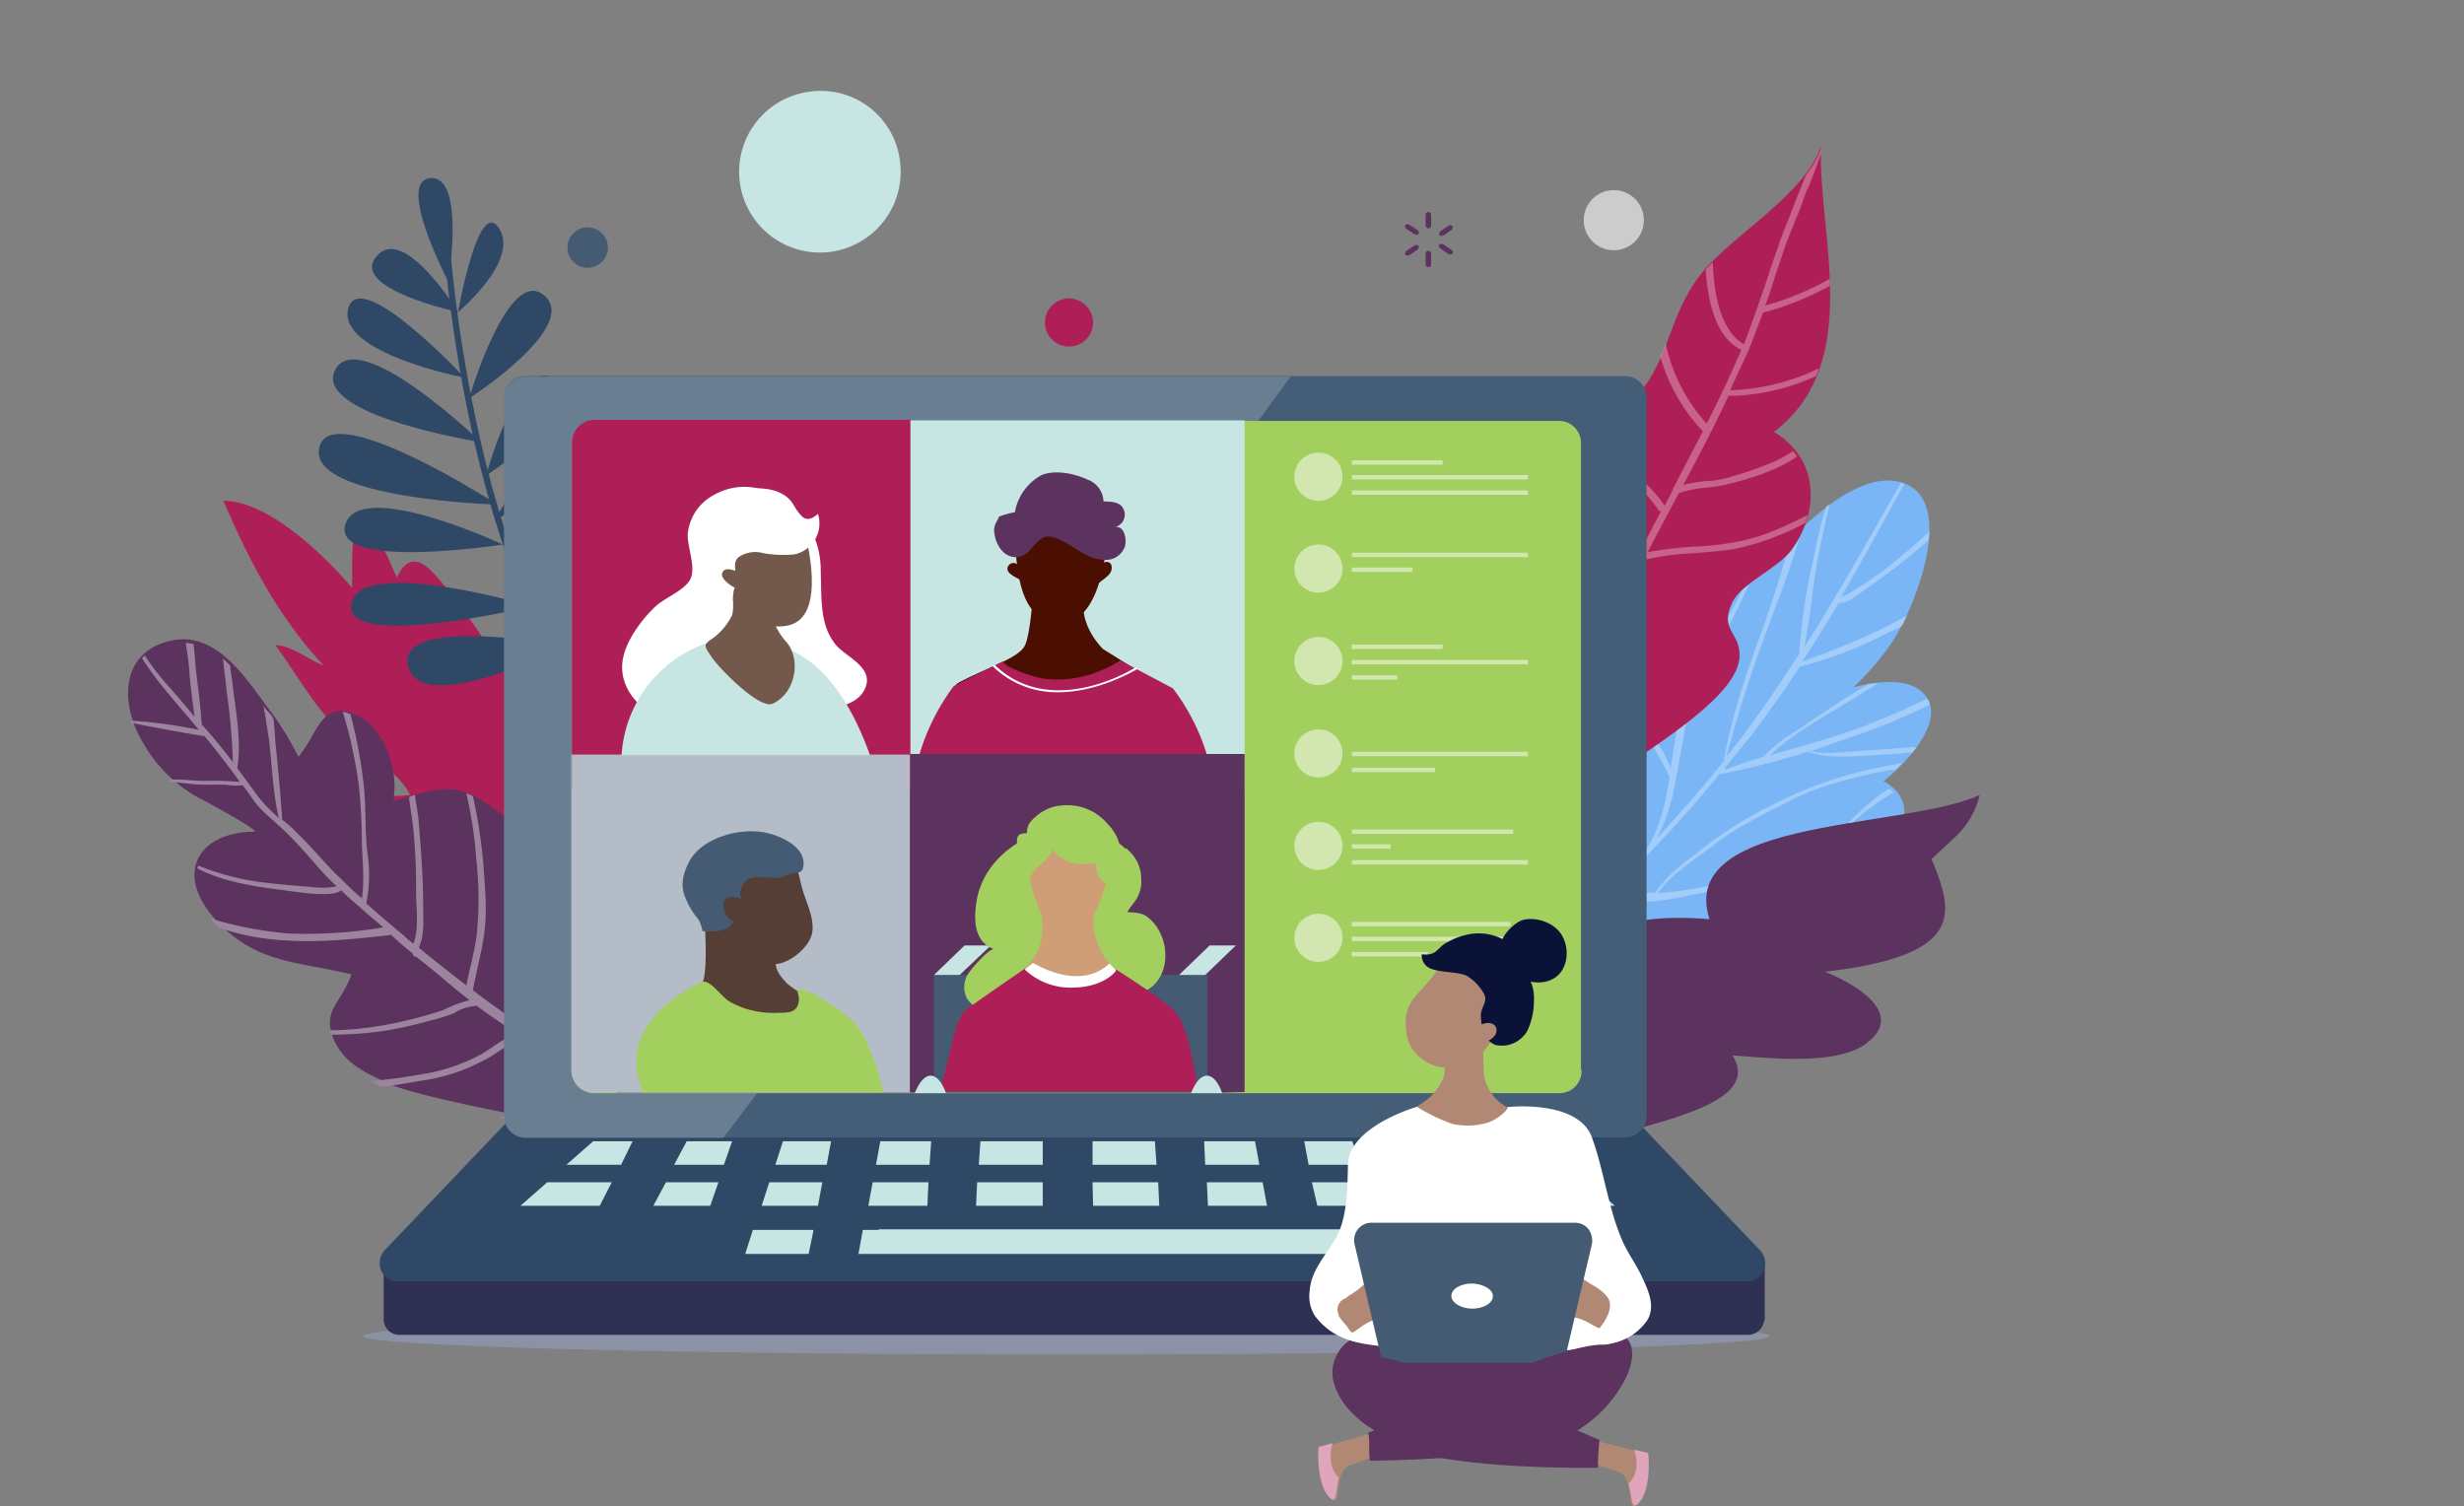 <svg xmlns="http://www.w3.org/2000/svg" width="404" height="247" viewBox="0 0 404 247">
  <rect x="0" y="0" width="404" height="247" fill="#808080" stroke="none"/>
  <path fill="none" d="M0 0h404v247H0z" data-name="Rectangle 188"/>
  <g data-name="A scalable network to meet the demands of today while helping payors prepare for tomorrow" transform="translate(15.034 -30.258)">
    <g fill="#5c325e" data-name="Group 122">
      <g data-name="Group 119">
        <path d="M219.615 73.534c0 .359-.179.538-.448.538a.5.5 0 0 1-.448-.538V71.92c0-.359.179-.538.448-.538a.5.5 0 0 1 .448.538Z" data-name="Path 395"/>
        <path d="M219.615 67.167c0 .359-.179.538-.448.538a.5.5 0 0 1-.448-.538v-1.614c0-.359.179-.538.448-.538a.5.5 0 0 1 .448.538Z" data-name="Path 396"/>
      </g>
      <g data-name="Group 120">
        <path d="M222.93 71.203c.179.09.359.448.179.628-.09.179-.448.179-.628.09l-1.345-.9c-.179-.09-.359-.448-.179-.628.09-.179.448-.179.628-.09Z" data-name="Path 397"/>
        <path d="M217.37 67.975c.179.09.359.448.179.628-.09.179-.448.179-.628.09l-1.345-.9c-.179-.09-.359-.448-.179-.628.09-.179.448-.179.628-.09Z" data-name="Path 398"/>
      </g>
      <g data-name="Group 121">
        <path d="M222.481 67.257c.179-.09.538-.09.628.09a.594.594 0 0 1-.179.628l-1.345.9c-.179.09-.538.09-.628-.09a.594.594 0 0 1 .179-.628Z" data-name="Path 399"/>
        <path d="M216.922 70.485c.179-.09.538-.09.628.09a.594.594 0 0 1-.179.628l-1.345.9c-.179.09-.538.09-.628-.09a.594.594 0 0 1 .179-.628Z" data-name="Path 400"/>
      </g>
    </g>
    <path fill="#a8bcff" d="M275.123 249.306c0 1.7-51.565 3.049-115.327 3.049s-115.327-1.345-115.327-3.049 51.655-3.049 115.327-3.049c63.762-.09 115.327 1.345 115.327 3.049Z" data-name="Path 401" opacity=".3"/>
    <path fill="#2e3054" d="M274.227 246.705a2.684 2.684 0 0 1-2.78 2.421H50.657a2.566 2.566 0 0 1-2.78-2.421v-9.506h226.44v9.506Z" data-name="Path 402"/>
    <g data-name="Group 123">
      <path fill="#7ab6f6" d="M295.57 159.627a5.924 5.924 0 0 0-1.794-1.256c4.753-3.856 10.672-10.851 6.278-14.707-2.421-2.152-6.905-1.794-11.21-.717a43.427 43.427 0 0 0 6.188-7.174c3.856-5.56 11.12-23.855 1.525-26.455-7.533-2.152-17.936 8.7-23.137 15.156-.717-5.47-2.78-10.313-7.443-9.775-7.712.717-13 15.873-14.618 21.882-2.063 6.995-3.767 13.99-5.291 21.075a126.144 126.144 0 0 1-4.932 15.963c-2.421 6.905-7.354 12.017-10.582 18.474 6.995 1.345 17.936-4.036 24.841-6.008 9.237-2.69 19.1-2.421 27.89-6.726 5.29-2.783 18.473-13.634 12.285-19.732Z" data-name="Path 403"/>
      <path fill="#fff" d="M266.873 157.207a126.447 126.447 0 0 0 14.707-3.767c0 .09 0 .179.09.179 3.767 1.166 8.071.538 11.927.359 1.7-.09 3.318-.179 5.022-.359a7.759 7.759 0 0 1 .628-.9c-.9.09-1.614.09-2.421.179-2.6.179-5.022.359-7.533.538-2.421.09-5.022.538-7.443 0 3.049-1.076 6.188-2.152 9.237-3.228 3.5-1.255 6.905-2.78 10.313-4.394a2.422 2.422 0 0 0-.448-.986c-3.318 1.614-6.816 3.049-10.313 4.484-5.112 1.883-10.313 3.318-15.425 4.753 3.946-3.767 9.147-6.457 13.631-9.237 1.345-.9 2.78-1.7 4.125-2.6-.538.09-1.166.09-1.7.179-1.525.986-3.049 1.883-4.574 2.87-2.6 1.614-5.022 3.408-7.533 5.022a21.6 21.6 0 0 0-5.022 4.036 76.546 76.546 0 0 0-6.367 2.152c0-.09.09-.359.09-.448 1.255-1.525 2.421-3.049 3.767-4.574 2.959-3.856 5.739-7.8 8.43-11.927h.082a63.114 63.114 0 0 0 13.186-4.931c1.166-.538 2.332-1.166 3.5-1.7.359-.538.538-1.166.9-1.794-1.614.9-3.228 1.794-4.932 2.6-4.036 1.883-8.071 3.5-12.376 5.022 2.063-3.049 4.036-6.278 6.009-9.6 1.614 0 2.87-1.166 4.125-2.063 2.69-1.794 5.2-3.767 7.712-5.739.986-.9 2.063-1.7 2.959-2.6 0-.448.09-.9.09-1.345-4.484 4.125-9.147 8.071-14.528 10.851 3.587-6.188 6.995-12.465 10.4-18.653-.179-.09-.448-.09-.538-.179-5.2 9.058-10.223 18.2-15.873 26.993.9-3.946 1.166-7.981 1.794-11.927s1.525-7.8 2.421-11.658a3.35 3.35 0 0 0-.628.538c-.9 2.87-1.525 5.829-2.152 8.878a97.684 97.684 0 0 0-2.242 15.245c-2.78 4.3-5.65 8.52-8.609 12.555-1.076 1.525-2.242 2.87-3.318 4.3a205.465 205.465 0 0 1 6.9-21.424c1.883-5.112 4.036-10.582 5.47-16.053-.628.628-1.255 1.166-1.794 1.794-1.345 4.663-2.78 9.416-4.394 13.99-2.69 7.354-5.291 14.707-6.636 22.42-3.5 4.394-7.174 8.52-10.941 12.645a29.614 29.614 0 0 0 2.78-8.071c.9-4.394 1.614-8.878 2.421-13.183.448-2.242.717-4.394 1.166-6.457 3.5-3.049 5.739-7.533 7.712-11.748a51.657 51.657 0 0 0 2.332-5.56c-.09-.359-.09-.717-.179-1.076-.628 1.525-1.166 2.959-1.794 4.484a76.12 76.12 0 0 1-7.892 13c.628-2.959 1.256-6.008 2.152-8.968 1.345-4.663 3.049-9.416 4.574-13.99a.466.466 0 0 0-.359-.179c-1.883 4.753-3.587 9.685-5.112 14.618a142.588 142.588 0 0 0-.448-15.156c-.179.09-.359.09-.538.179a87.438 87.438 0 0 0 .628 15.335.088.088 0 0 0 .09.09c-1.076 3.587-1.883 7.354-2.69 11.12a12.7 12.7 0 0 1-.359 1.794c-.986-3.049-1.166-6.278-1.794-9.506-.717-3.408-1.345-6.816-1.794-10.223-.09-.717-.179-1.525-.359-2.332-.179.448-.538.9-.717 1.255v.179a118.701 118.701 0 0 0 1.883 11.3c.717 3.408.9 7.174 2.421 10.313-.628 3.767-1.345 7.443-1.883 11.21v.179c-.628-2.063-2.063-3.946-2.959-5.829-1.525-3.049-2.78-6.278-4.036-9.506a25.509 25.509 0 0 1-1.166-3.408c-.09.538-.359 1.076-.448 1.614 0 .09.09.179.09.359a97.4 97.4 0 0 0 3.856 9.6c1.255 2.959 3.228 5.65 4.484 8.52-.628 4.036-1.525 8.34-3.767 11.838a324.467 324.467 0 0 1-24.3 22.868c.179 0 .448.09.628.09 6.008-4.753 11.748-9.954 17.308-15.335a.088.088 0 0 0 .09.09c4.663 1.883 10.582.448 15.245-.538 4.3-.9 8.52-1.883 12.645-3.049 1.166 2.69 3.946 4.484 6.816 5.65a11.432 11.432 0 0 1 1.076-.628 22.022 22.022 0 0 1-7.354-5.2c.986-.359 1.883-.538 2.87-.9a87.858 87.858 0 0 0 16.591-7.264 7.958 7.958 0 0 0 .179-1.345 96.651 96.651 0 0 1-11.927 5.65c2.78-4.036 6.457-6.816 10.582-9.416l-.179-.179c-.179-.179-.448-.359-.538-.448a36.977 36.977 0 0 0-10.223 10.223 32.854 32.854 0 0 1-3.856 1.345c-7.443 2.6-15.694 5.022-23.765 5.56 2.332-3.318 6.1-5.47 9.147-7.892 3.767-2.959 8.071-4.932 12.376-7.174 3.946-2.152 9.058-3.5 13.452-4.484a34.822 34.822 0 0 1 4.036-.717 11.719 11.719 0 0 0 .986-1.076c-2.6.628-5.2.986-7.8 1.7a66.138 66.138 0 0 0-12.914 4.932 64.443 64.443 0 0 0-11.21 6.816c-2.959 2.421-6.278 4.394-8.43 7.712v.09a55.341 55.341 0 0 1-7.712 0 191.86 191.86 0 0 0 18.111-19.372Z" data-name="Path 404" opacity=".3"/>
    </g>
    <path fill="#5c325e" d="M309.56 160.613c-12.824 5.739-49.682 3.587-44.3 20.357-17.039-1.345-22.151 3.587-20.806 15.335-.09-1.256-6.278-.359-7.174.09-1.525.628-3.228 2.78-3.946 3.856-2.6 3.5-2.87 7.443-3.408 11.389a67 67 0 0 1-3.5 13.721c10.672-9.775 49.862-10.4 42.6-22.061 6.1.448 17.4 1.7 22.061-2.063 6.1-4.663-1.345-9.416-6.905-11.658 23.586-2.69 20.9-10.044 17.487-18.474l4.036-3.767a13.821 13.821 0 0 0 3.855-6.725Z" data-name="Path 405"/>
    <path fill="#af1f57" d="M235.486 163.844c-4.394-8.968-12.645-13.542-7.443-24.931 2.152-4.574 6.816-7.354 9.416-11.3 3.228-5.022 1.255-6.1 1.255-11.389-.09-11.479 9.237-13.721 15.784-22.42 4.484-6.1 4.484-13.183 10.223-19.64 5.829-6.368 15.873-12.02 18.833-19.82-.628 13.811 7.174 35.423-7.712 46.723 7.354 4.484 7.533 12.914 2.87 19.371-2.242 3.049-8.34 5.47-9.775 8.7-2.063 4.484 1.345 4.753 1.255 8.7-.448 12.645-48.606 29.5-38.383 42.418Z" data-name="Path 406"/>
    <g fill="#fff" data-name="Group 124" opacity=".3">
      <path d="M274.047 81.516a47.909 47.909 0 0 0 10.941-4.393v-1.167a46.154 46.154 0 0 1-10.582 4.394c.628-1.7 1.166-3.408 1.7-5.112.538-1.525.986-2.959 1.525-4.484.448-1.345 1.076-2.78 1.614-4.125.448-1.166.986-2.332 1.345-3.5a17.225 17.225 0 0 1 .986-2.421c.717-1.794 1.525-3.856 2.063-5.56v-.625a18.83 18.83 0 0 1-2.6 4.484c-.179.538-.448 1.076-.628 1.614-.359.9-.717 1.7-.986 2.421l-1.345 3.5c-.538 1.345-1.166 2.78-1.614 4.3-.538 1.525-1.076 2.959-1.525 4.484a347.78 347.78 0 0 1-4.036 11.389c-3.856-2.242-4.932-8.25-5.112-13.452l-1.166 1.166c.359 5.291 1.614 11.12 5.829 13.183-.179.448-.359.9-.538 1.256-1.525 3.587-3.318 7.264-5.112 10.851a28.236 28.236 0 0 1-6.718-13.091 13.093 13.093 0 0 1-.9 2.063 29.339 29.339 0 0 0 6.995 12.286c-1.614 3.049-3.228 6.188-4.753 9.147h-.09v.09c-.09.09-.09.179-.09.359-.448.9-.9 1.7-1.345 2.6a23.715 23.715 0 0 0-2.78-3.318q-1.48-1.614-2.69-3.228a20.424 20.424 0 0 1-2.78-7.443c-.359.359-.717.628-1.076.986a20.483 20.483 0 0 0 2.69 6.995 23.718 23.718 0 0 0 2.78 3.318 21.643 21.643 0 0 1 2.959 3.587l.359-.09c-2.063 3.856-4.036 7.8-6.009 11.748a2.248 2.248 0 0 1-.359.628c-.717-1.525-2.332-2.959-3.767-4.394a13.181 13.181 0 0 1-2.242-2.421c-2.152-2.959-4.3-6.367-5.2-9.685a11.6 11.6 0 0 0-.628 1.883 38.344 38.344 0 0 0 4.932 8.43 26.088 26.088 0 0 0 2.332 2.6c1.7 1.7 3.856 3.767 3.946 5.47-2.959 6.278-6.188 12.914-9.506 19.281a98.374 98.374 0 0 0-5.56 14.707 5.8 5.8 0 0 1-.359 1.166c.179.359.359.628.538.986l-.9 3.856c.628-1.883 1.256-3.946 1.883-5.829a91.72 91.72 0 0 1 5.56-14.618c3.318-6.457 6.457-13.093 9.506-19.371v-.09c.359-.717.628-1.345.986-2.152a88.098 88.098 0 0 1 2.063-4.125 42.913 42.913 0 0 1 7.981-1.076c2.152-.179 4.394-.359 6.367-.628a42.584 42.584 0 0 0 12.107-4.394 5.142 5.142 0 0 1 .359-1.256c-3.856 1.883-7.533 3.767-12.645 4.574a45.163 45.163 0 0 1-6.188.628 62.622 62.622 0 0 0-7.443.9c1.7-3.318 3.408-6.457 5.112-9.685a19.8 19.8 0 0 1 4.484-.9 25.392 25.392 0 0 0 3.767-.628c2.87-.717 7.712-2.063 11.12-4.484-.179-.359-.448-.538-.628-.9-2.69 1.883-6.726 3.228-10.761 4.394a14.28 14.28 0 0 1-3.5.538 25.391 25.391 0 0 0-3.767.628c2.6-4.753 5.112-9.685 7.443-14.618h1.345a35.966 35.966 0 0 0 13-3.228 10.881 10.881 0 0 0 .448-1.256 36.027 36.027 0 0 1-14.528 3.587c.717-1.614 1.345-3.049 2.152-4.663 1.445-3.045 2.252-5.645 3.239-8.067Z" data-name="Path 407"/>
      <path d="M233.153 171.643c.359-.717.538-1.345.9-2.152a9.128 9.128 0 0 0-1.614 2.063Z" data-name="Path 408"/>
    </g>
    <path fill="#af1f57" d="M92.358 180.074c-1.883-3.049-9.058-1.345-12.107-2.332-4.932-1.525-9.416-4.125-14.259-5.65-4.484-1.345-7.892-1.525-12.286-3.856-2.69-1.345-7.443-3.767-8.43-6.636 2.242-.986 4.574-.717 6.905-.986-1.7-3.856-7.712-6.995-10.761-9.775-4.753-4.3-7.533-9.685-11.3-14.8 2.78.09 5.291 2.332 7.892 3.318-7.353-7.891-12.111-16.947-16.411-26.991 7.354 0 16.591 8.968 21.075 14.259.09-3.5-.179-6.995.628-10.582 3.408 0 5.47 6.278 6.726 8.878 2.332-4.753 4.932-2.242 7.981 1.614A104.278 104.278 0 0 1 72.539 150.3c.09-.986-1.076-4.394.628-4.574s6.188 7.354 6.995 8.878c2.78 4.574 3.767 9.506 5.47 14.528 1.794 5.112 4.663 10.134 6.188 15.245a2.516 2.516 0 0 1-1.256-.9L67.427 172.72a19.3 19.3 0 0 1-6.1-.9Z" data-name="Path 409"/>
    <g data-name="Group 125">
      <path fill="#5c325e" d="M48.774 207.964c-3.408-1.614-6.995-3.049-8.878-6.816-2.421-5.2.986-6.188 2.69-11.12-8.52-2.152-15.694-1.614-22.42-9.147-6.636-7.443-2.69-14.169 6.457-14.259 1.256 0-7.981-5.022-9.6-5.829a23.764 23.764 0 0 1-8.52-8.609c-3.767-6.1-4.125-14.887 4.394-16.86 7.354-1.7 12.107 5.739 15.963 10.941a48.882 48.882 0 0 1 5.022 8.071c3.318-3.856 3.767-9.775 9.954-6.636 4.3 2.242 6.636 9.416 5.56 13.9 5.739-1.345 8.609-3.408 14.08-.448a36.381 36.381 0 0 1 10.044 8.968c6.188 7.712 19.371 37.845 22.509 47.889-.174-.27-40.171-6.816-47.255-10.045Z" data-name="Path 410"/>
      <path fill="#9d849e" d="M93.792 211.82a74.628 74.628 0 0 1-8.34-4.484 5.81 5.81 0 0 0 .179-1.794 57.084 57.084 0 0 1 .9-5.65c.179-1.345.359-2.87.448-4.3-.359-.717-.717-1.614-1.076-2.332 0 1.256-.09 2.6-.179 3.856-.179 1.883-.538 3.946-.717 5.829a20.391 20.391 0 0 1-.448 3.856c-2.242-1.345-4.484-2.78-6.726-4.036-2.242-1.345-4.484-2.78-6.636-4.125a20.407 20.407 0 0 0 .986-4.036 25.537 25.537 0 0 0 .628-4.574c-.179-2.332.359-4.753.359-6.995a41.1 41.1 0 0 0-.359-5.739c-.448-3.228-.9-6.367-1.345-9.6a7.145 7.145 0 0 0-1.166-1.166c.538 2.959.986 6.1 1.345 9.058a62.173 62.173 0 0 1 .179 12.914c-.359 3.049-.179 6.726-1.525 9.685-2.69-1.794-5.2-3.587-7.8-5.56.538-2.959 1.345-5.829 1.794-8.878.628-3.856.179-8.071-.09-12.017a86.916 86.916 0 0 0-1.7-10.941 5.485 5.485 0 0 0-1.076-.448 68.434 68.434 0 0 1 1.614 10.582 59.6 59.6 0 0 1 .09 12.645c-.359 2.78-1.166 5.47-1.7 8.25-2.69-2.063-5.2-4.036-7.8-6.188.986-2.063.717-4.753.717-6.995 0-4.484-.359-9.058-.717-13.452-.09-1.525-.448-3.049-.628-4.574a4.372 4.372 0 0 0-.986.359c.179 1.525.448 2.959.628 4.394a92.334 92.334 0 0 1 .538 11.12c0 2.6.538 6.008-.448 8.52-.448-.448-.986-.717-1.345-1.166-2.152-1.794-4.3-3.587-6.367-5.47a23.2 23.2 0 0 0 .179-8.25c-.448-3.856-.179-7.712-.628-11.389a79.057 79.057 0 0 0-2.152-11.389 4.563 4.563 0 0 0-1.256-.359 73.109 73.109 0 0 1 2.6 11.838 87.639 87.639 0 0 1 .538 9.685c.09 3.049.448 6.008 0 9.058-1.525-1.256-2.87-2.69-4.3-4.036-2.152-2.152-3.946-4.394-6.1-6.457a22.624 22.624 0 0 0-2.69-2.421c.09 0-.628-8.43-1.076-12.465-.09-1.256-.179-2.78-.359-4.125a5.46 5.46 0 0 0-1.076-1.345 4.974 4.974 0 0 1-.538-.717c.359 1.883.628 3.767.9 5.56.538 4.3.628 8.609 1.614 12.824a29.779 29.779 0 0 1-3.318-3.408c-1.166-1.614-2.332-3.228-3.5-4.753.717-4.3-.179-9.058-.717-13.362-.09-1.166-.359-2.332-.448-3.5a13.8 13.8 0 0 0-1.166-1.076c.179 1.794.448 3.587.628 5.56a99.31 99.31 0 0 1 .986 11.389 82.803 82.803 0 0 0-5.022-6.1l-.09-.179c-.179-3.049-.628-6.188-.986-9.237-.09-1.256-.179-2.6-.359-3.856a7.034 7.034 0 0 0-1.256-.179c.179 1.345.448 2.87.538 4.125.179 2.69.538 5.291.9 7.981-1.345-1.614-2.69-3.228-4.036-4.753a41.5 41.5 0 0 1-4.125-5.291c-.179.09-.359.359-.448.448.717 1.166 1.525 2.242 2.242 3.228 1.794 2.332 3.856 4.663 5.739 6.905l1.345 1.614a79.3 79.3 0 0 0-11.141-1.519.678.678 0 0 0 .09.359c2.421.538 11.838 2.242 11.927 2.152 2.063 2.421 3.946 4.932 5.829 7.533a48.686 48.686 0 0 0-5.112-.179c-2.242.09-4.484-.359-6.636-.179l.359.359c1.794.09 3.587.448 5.47.448h3.587a9.641 9.641 0 0 0 2.78.09c.538.628.986 1.345 1.525 2.063 1.345 2.063 3.228 3.408 5.022 5.112 2.421 2.242 4.484 4.753 6.726 7.264.628.717 1.345 1.345 2.152 2.152a12.687 12.687 0 0 1-4.125.09c-2.332-.179-4.663-.359-6.905-.628a41.867 41.867 0 0 1-11.658-2.87c-.09.09-.09.359-.179.448 4.125 2.152 9.237 2.959 13.542 3.5 1.076.09 8.7 1.525 10.044.09 1.076 1.076 2.242 2.063 3.408 3.049a.193.193 0 0 0 .179.179c1.076.986 2.242 1.883 3.318 2.87a76.545 76.545 0 0 1-15.694.986 63.488 63.488 0 0 1-12.556-2.422 4.469 4.469 0 0 0 .9.986 2.454 2.454 0 0 1 .359.448c8.878 3.228 18.833 2.332 28.07 1.256.09 0 .09 0 .179-.09.448.448.986.9 1.345 1.256.717.628 1.525 1.255 2.242 1.883a.593.593 0 0 0 .628.538c1.076.9 2.152 1.7 3.228 2.6 1.794 1.525 3.587 3.049 5.47 4.484a22.429 22.429 0 0 0-4.3 1.614 71.626 71.626 0 0 1-8.878 2.332 57.424 57.424 0 0 1-8.7.986h-.986a1.975 1.975 0 0 0 .09.717h.9a59.812 59.812 0 0 0 7.981-.628 70.511 70.511 0 0 0 7.533-1.7 26.225 26.225 0 0 0 3.767-1.166 7.377 7.377 0 0 1 3.318-1.166c.09 0 .179-.09.359-.09.09 0 .09.09.179.09 2.152 1.614 4.394 3.049 6.457 4.574-2.152.628-3.946 2.242-5.829 3.318a29.83 29.83 0 0 1-9.506 3.228c-2.87.538-5.739.9-8.609 1.166a16.725 16.725 0 0 0 1.794.9c2.063-.179 4.036-.538 6.1-.9a32.081 32.081 0 0 0 8.25-2.242c1.166-.538 2.332-1.076 3.408-1.7 1.525-.9 3.228-2.332 4.932-2.78a.8.8 0 0 0 .538-.538c2.332 1.614 4.753 3.049 7.264 4.574-.9.9-1.614 1.794-2.421 2.6a32.47 32.47 0 0 1-5.291 3.946c-.986.628-2.152 1.345-3.408 2.152a12.232 12.232 0 0 1 1.525.359c.359-.09.538-.359.9-.448a29.433 29.433 0 0 0 6.995-5.022 9.447 9.447 0 0 0 2.78-2.87c1.794 1.076 3.587 2.242 5.47 3.318a.585.585 0 0 0 .986.538c2.421 1.525 4.932 2.87 7.443 4.125a17.921 17.921 0 0 0 1.883.9c-.732-1.624-.911-2.162-1.091-2.611Z" data-name="Path 411"/>
    </g>
    <path fill="#2f4866" d="m253.332 214.062 20.178 21.164a3.028 3.028 0 0 1 .628 3.318 2.8 2.8 0 0 1-2.69 1.794H50.12a2.937 2.937 0 0 1-2.69-1.794 3.2 3.2 0 0 1 .628-3.318l20.177-21.164Z" data-name="Path 412"/>
    <g data-name="Group 142">
      <g data-name="Group 126">
        <path fill="#2f4866" d="M91.91 155.232c-29.236-15.066-34.168-84.209-34.168-84.836l.986-.09c0 .628 5.022 69.232 33.809 84.119Z" data-name="Path 413"/>
      </g>
      <g data-name="Group 127">
        <path fill="#2f4866" d="M81.596 145.458c0 .359 2.332-16.411 9.954-15.784 7.533.628-9.954 16.053-9.954 16.053Z" data-name="Path 414"/>
      </g>
      <g data-name="Group 128">
        <path fill="#2f4866" d="M75.139 137.117s5.739-19.281 11.748-15.963c6.008 3.408-11.748 15.963-11.748 15.963Z" data-name="Path 415"/>
      </g>
      <g data-name="Group 129">
        <path fill="#2f4866" d="M70.476 126.804s7.712-20.9 15.066-16.232c5.65 3.587-15.066 16.232-15.066 16.232Z" data-name="Path 416"/>
      </g>
      <g data-name="Group 130">
        <path fill="#2f4866" d="M64.647 108.24s5.56-20.267 11.389-15.694-11.389 15.694-11.389 15.694Z" data-name="Path 417"/>
      </g>
      <g data-name="Group 131">
        <path fill="#2f4866" d="M66.082 115.504s10.313-18.564 14.8-12.555c3.046 4.038-14.8 12.555-14.8 12.555Z" data-name="Path 418"/>
      </g>
      <g data-name="Group 132">
        <path fill="#2f4866" d="M61.867 95.595s6.457-22.061 12.376-16.86c5.824 5.112-12.376 16.86-12.376 16.86Z" data-name="Path 419"/>
      </g>
      <g data-name="Group 133">
        <path fill="#2f4866" d="M60.073 81.426s3.318-19.1 6.726-13.721c3.408 5.291-6.726 13.721-6.726 13.721Z" data-name="Path 420"/>
      </g>
      <g data-name="Group 134">
        <path fill="#2f4866" d="M58.459 76.404s-8.7-16.591-2.87-16.949c5.74-.269 2.87 16.949 2.87 16.949Z" data-name="Path 421"/>
      </g>
      <g data-name="Group 135">
        <path fill="#2f4866" d="M60.073 81.427s-17.936-3.857-13.362-9.148c4.486-5.38 13.362 9.148 13.362 9.148Z" data-name="Path 422"/>
      </g>
      <g data-name="Group 136">
        <path fill="#2f4866" d="M61.15 92.189s-20.9-4.036-19.1-11.3 19.1 11.3 19.1 11.3Z" data-name="Path 423"/>
      </g>
      <g data-name="Group 137">
        <path fill="#2f4866" d="M63.841 102.77s-27.622-4.394-23.945-11.837c3.856-7.533 23.945 11.837 23.945 11.837Z" data-name="Path 424"/>
      </g>
      <g data-name="Group 138">
        <path fill="#2f4866" d="M66.531 112.994s-30.939-.9-29.235-9.237c1.613-8.609 29.235 9.237 29.235 9.237Z" data-name="Path 425"/>
      </g>
      <g data-name="Group 139">
        <path fill="#2f4866" d="M72.18 129.675s-28.07-8.34-29.594-.448 29.594.448 29.594.448Z" data-name="Path 426"/>
      </g>
      <g data-name="Group 140">
        <path fill="#2f4866" d="M67.427 119.539s-23.406-10.941-25.828-3.318c-2.331 7.711 25.828 3.318 25.828 3.318Z" data-name="Path 427"/>
      </g>
      <g data-name="Group 141">
        <path fill="#2f4866" d="M74.691 135.682s-24.931-4.3-22.778 3.856c2.063 8.071 23.317-2.242 23.317-2.242Z" data-name="Path 428"/>
      </g>
    </g>
    <path fill="#455e77" d="M254.945 213.255a3.561 3.561 0 0 1-3.5 3.5H71.106a3.561 3.561 0 0 1-3.5-3.5V95.419a3.561 3.561 0 0 1 3.5-3.5h180.342a3.561 3.561 0 0 1 3.5 3.5Z" data-name="Path 429"/>
    <path fill="#fff" d="M71.106 92.009a3.561 3.561 0 0 0-3.5 3.5v117.836a3.561 3.561 0 0 0 3.5 3.5h32.464c31.119-41.342 70.846-94.432 93-124.833H71.014Z" data-name="Path 430" opacity=".2"/>
    <path fill="#d6f0fe" d="M243.378 205.991a3.024 3.024 0 0 1-3.049 3.049H82.314a3.024 3.024 0 0 1-3.049-3.049v-103.4a3.024 3.024 0 0 1 3.049-3.049h158.014a3.024 3.024 0 0 1 3.049 3.049v103.4Z" data-name="Path 431"/>
    <g fill="#c6e5e3" data-name="Group 143">
      <path d="M112.087 221.236h8.43l.717-3.856h-7.892Z" data-name="Path 432"/>
      <path d="M237.818 217.38h-6.547l1.973 3.856h8.968Z" data-name="Path 433"/>
      <path d="m191.454 221.236-.717-3.856h-8.341l.179 3.856Z" data-name="Path 434"/>
      <path d="m207.954 221.236-1.255-3.856h-7.892l.717 3.856Z" data-name="Path 435"/>
      <path d="M137.646 217.38h-8.34l-.717 3.856h8.789Z" data-name="Path 436"/>
      <path d="m174.593 221.236-.269-3.856h-10.223v3.856Z" data-name="Path 437"/>
      <path d="M155.94 217.38h-10.223l-.269 3.856h10.492Z" data-name="Path 438"/>
      <path d="M222.482 217.38h-7.443l1.255 3.856h8.161Z" data-name="Path 439"/>
      <path d="M137.198 224.106h-9.147l-.717 3.856h9.685Z" data-name="Path 440"/>
      <path d="M92.089 227.962h9.327l1.345-3.856h-8.609Z" data-name="Path 441"/>
      <path d="M155.941 224.106h-10.762l-.179 3.856h10.941Z" data-name="Path 442"/>
      <path d="M109.845 227.962h9.237l.717-3.856h-8.7Z" data-name="Path 443"/>
      <path d="M183.023 227.962h9.685l-.717-3.856h-9.147Z" data-name="Path 444"/>
      <path d="M200.963 227.962h9.237l-1.255-3.856h-8.882Z" data-name="Path 445"/>
      <path d="M164.191 227.962h10.851l-.179-3.856h-10.762Z" data-name="Path 446"/>
      <path d="M225.89 224.106h-8.609l1.345 3.856h9.237Z" data-name="Path 447"/>
      <path d="m234.679 224.106 1.973 3.856h13.093l-4.394-3.856Z" data-name="Path 448"/>
      <path d="m219.882 231.908 1.435 3.946h10.492l-1.883-3.946Z" data-name="Path 449"/>
      <path d="M211.631 231.908h-3.767v-.09h-78.827v.09h-2.6l-.717 3.946h87.168Z" data-name="Path 450"/>
      <path d="M77.83 221.236h8.968l1.883-3.856h-6.457Z" data-name="Path 451"/>
      <path d="M70.297 227.962h13l1.973-3.856H74.691Z" data-name="Path 452"/>
      <path d="M95.497 221.236h8.161l1.345-3.856H97.56Z" data-name="Path 453"/>
      <path d="M107.155 235.854h10.4l.807-3.946h-9.954Z" data-name="Path 454"/>
    </g>
    <path fill="#c6e5e3" d="M132.534 56.765a13.242 13.242 0 1 1-14.8-11.479 13.061 13.061 0 0 1 14.8 11.479Z" data-name="Path 455"/>
    <path fill="#445b73" d="M84.645 70.844a3.318 3.318 0 1 1-3.318-3.318 3.369 3.369 0 0 1 3.318 3.318Z" data-name="Path 456"/>
    <path fill="#af1f57" d="M164.191 83.131a3.946 3.946 0 1 1-3.946-3.946 3.981 3.981 0 0 1 3.946 3.946Z" data-name="Path 457"/>
    <circle cx="4.932" cy="4.932" r="4.932" fill="#fff" data-name="Ellipse 5" opacity=".6" transform="translate(244.633 61.428)"/>
    <path fill="#a3cf5f" d="M244.274 205.722a3.611 3.611 0 0 1-3.408 3.767H82.135a3.611 3.611 0 0 1-3.408-3.767V103.04a3.611 3.611 0 0 1 3.408-3.767h158.642a3.611 3.611 0 0 1 3.408 3.767v102.592h.09Z" data-name="Path 458"/>
    <path fill="#c6e5e3" d="M189.032 99.362v60.354H87.246V99.183h101.786Z" data-name="Path 459"/>
    <g data-name="Group 145">
      <path fill="#4a0f00" d="M154.595 123.665s-.448 10.672-1.7 12.645-6.278 3.5-10.672 5.829c-4.394 2.421 9.416 11.838 22.689 9.954 13.362-1.883 12.824-7.981 12.824-7.981l-11.927-7.443s-3.408-3.228-3.228-7.443c.175-4.395-5.566-8.072-7.986-5.561Z" data-name="Path 460"/>
      <path fill="#4a0f00" d="M166.432 119.002s-.717 13.093-7.264 13.362c-6.457.179-7.264-6.905-7.712-12.107-.448-5.829.09-7.533 7.712-7.892 7.354-.358 7.264 6.637 7.264 6.637Z" data-name="Path 461"/>
      <path fill="#5c325e" d="M148.049 116.491c0 .179-.09.359-.09.538 0 2.063 1.345 4.574 3.5 4.574 2.242 0 2.78-2.152 4.3-3.049.986-.628 2.063-.179 2.959.179 2.421 1.076 4.574 3.318 7.354 3.318a3.282 3.282 0 0 0 3.318-2.152c.359-1.076 0-3.5-1.614-3.228a2.093 2.093 0 0 0 1.345-3.049c-.628-1.166-2.063-1.076-3.228-1.166a3.942 3.942 0 0 0-2.69-3.587c-2.063-.986-5.291-1.614-7.443-.717a8.571 8.571 0 0 0-4.394 6.1 12.844 12.844 0 0 0-2.6.717c-.09.357-.448.805-.717 1.522Z" data-name="Path 462"/>
      <g data-name="Group 144">
        <path fill="#af1f57" d="M135.583 154.425a35.82 35.82 0 0 1 5.739-11.658l7.981-4.036c.448.359.717.628.717.628a22.354 22.354 0 0 0 5.47 2.063c7.174 1.256 12.645-2.6 13.183-2.87l8.609 4.574a34.924 34.924 0 0 1 5.56 10.851 26.011 26.011 0 0 1-19.189 8.875c-12.556.272-28.07-8.427-28.07-8.427Z" data-name="Path 463"/>
      </g>
      <path fill="#fff" d="m171.096 139.717.448.179c-1.255.717-6.816 3.856-13.093 3.856a14.987 14.987 0 0 1-10.761-4.3l.359-.179c8.519 8.246 20.626 1.969 23.047.444Z" data-name="Path 464"/>
      <path fill="#4a0f00" d="M165.356 123.128c.359-.9 1.7-1.076 1.883 0 .179 1.525-1.7 2.152-2.421 3.049Z" data-name="Path 465"/>
      <path fill="#4a0f00" d="M152.532 123.307c-.359 0-.717-.628-1.166-.717a1.029 1.029 0 0 0-1.076.448c-.717 1.166 1.345 1.883 2.152 2.421Z" data-name="Path 466"/>
    </g>
    <path fill="#b4bdc7" d="M181.947 153.887v55.422h-99.9a3.672 3.672 0 0 1-3.41-3.767v-51.655Z" data-name="Path 467"/>
    <path fill="#5c325e" d="M185.624 209.398H86.08v-55.511h102.952v55.422Z" data-name="Path 468"/>
    <path fill="#445b73" d="M138.094 190.118h44.84v19.191h-44.84z" data-name="Rectangle 74"/>
    <path fill="#c6e5e3" d="M187.597 185.275h-4.3l-5.022 4.843h4.3Z" data-name="Path 469"/>
    <path fill="#c6e5e3" d="M147.421 185.275h-4.3l-5.022 4.843h4.215Z" data-name="Path 470"/>
    <g data-name="Group 146">
      <path fill="#a3cf5f" d="M169.751 169.494a6.254 6.254 0 0 1 2.332 5.022 5.205 5.205 0 0 1-.628 2.87c-.448.9-1.345 1.7-1.614 2.421 1.345.09 2.6.09 3.587 1.076 3.587 3.049 3.767 10.223-1.256 12.107a4.309 4.309 0 0 1-2.78.179c1.7-.986 3.946 2.242 2.421 3.856-1.7 1.883-5.829 2.063-8.25 2.152-2.78.09-6.905.628-9.147-1.166-1.7-1.345-2.6-4.3-2.959-6.278-.628 1.614-1.345 3.5-3.228 4.125a4.448 4.448 0 0 1-4.663-1.794 4.076 4.076 0 0 1 .448-4.574c.448-.628 3.228-3.856 3.946-3.587-3.408-1.256-3.408-5.022-2.78-8.43 2.152-10.223 16.591-15.335 24.3-8.071.181-.09.271-.09.271.092Z" data-name="Path 471"/>
      <path fill="#cf9e76" d="M156.299 175.051c-.986.986-.179 7.443-.538 9.058-.717 3.587-2.78 4.932-5.47 7.264-1.7 1.525-4.932 3.318-5.56 5.56-.717 2.421 2.332 4.3 4.394 5.56 2.87 1.7 5.65 1.614 8.878 2.332a19.962 19.962 0 0 0 4.125 1.166 22.719 22.719 0 0 0 4.932-.179 23.087 23.087 0 0 0 8.43-2.6c2.87-1.7 4.663-2.959 2.332-6.188-1.525-1.883-4.125-2.78-6.008-4.3-4.3-3.228-7.892-6.636-7.533-12.286.179-4.041-5.56-7.718-7.982-5.387Z" data-name="Path 472"/>
      <path fill="#af1f57" d="M138.991 209.398c2.063-6.995 2.421-12.107 4.574-13.721 2.242-1.7 9.506-6.636 9.506-6.636a11.9 11.9 0 0 0 14.887.179s6.905 4.3 9.6 6.816c2.063 2.063 3.318 9.6 3.856 13.183h-42.423v.179Z" data-name="Path 473"/>
      <path fill="#cf9e76" d="M167.42 169.671s-1.794 13.362-6.816 13.631c-5.112.359-6.726-7.264-7.174-12.465-.448-5.829.09-7.712 7.264-7.981 6.726-.27 6.726 6.815 6.726 6.815Z" data-name="Path 474"/>
      <path fill="#a3cf5f" d="M151.726 168.684a7.035 7.035 0 0 1 .179 1.255c-1.794 0-1.794 2.87-1.166 3.946.09.179.717.717.717.9 0 .359-.717.359-.628.986a1.62 1.62 0 0 0 2.152 1.166c.628-.179.538-.986.628-1.614a4.209 4.209 0 0 1 1.7-3.049c.717-.717 2.152-1.794 2.242-2.87 1.345 2.421 4.484 2.87 6.995 2.332.359 1.525.09 2.332 1.614 3.228 1.345.9 1.7.09 2.87-.628a3.269 3.269 0 0 0-1.255-3.049c1.7-1.7.359-4.394-1.345-6.1a8.625 8.625 0 0 0-7.354-2.87 7.057 7.057 0 0 0-4.125 1.7c-.717.717-1.614 1.166-1.614 2.87-1.61-.086-1.7.721-1.61 1.797Z" data-name="Path 475"/>
      <path fill="#fff" d="m166.881 188.235 1.076 1.166s-1.794 2.69-6.995 2.78a10.944 10.944 0 0 1-7.981-2.959l1.345-1.076c0-.091 7.444 4.842 12.555.089Z" data-name="Path 476"/>
    </g>
    <path fill="#af1f57" d="M78.727 102.949v56.677h55.511V99.093H82.227a3.763 3.763 0 0 0-3.5 3.856Z" data-name="Path 477"/>
    <path fill="#b4bdc7" d="M78.727 153.977v51.655a3.611 3.611 0 0 0 3.408 3.767h52.014v-55.422Z" data-name="Path 478"/>
    <g data-name="Group 147">
      <path fill="#fff" d="M119.53 123.845a14.383 14.383 0 0 0-1.883-7.264c-3.767-5.739-10.582-8.7-16.591-4.574a8.1 8.1 0 0 0-3.318 5.739c-.179 2.242 1.7 6.1.09 7.981-1.256 1.614-3.946 2.6-5.47 4.036-2.152 2.063-4.574 5.291-5.2 8.25-1.076 4.932 2.78 8.878 6.995 10.4 6.726 2.332 13.452 1.166 19.909-.986 3.856-1.256 11.12-.09 12.824-4.484 1.256-3.228-3.049-4.932-4.753-6.816-2.872-3.314-2.424-7.888-2.603-12.282Z" data-name="Path 479"/>
      <path fill="#c6e5e3" d="M86.887 153.977a20.791 20.791 0 0 1 13.99-18.295c1.525.179 12.914.9 12.914.9 8.071 2.78 12.286 13.183 13.811 17.487H86.887Z" data-name="Path 480"/>
      <path fill="#72594b" d="M105.45 125.548c-.717 1.255.09 4.484-.538 5.739a10.128 10.128 0 0 1-3.408 3.856c-1.345.9-.9 1.256.09 2.78 1.166 1.794 7.892 8.7 10.044 7.712 3.767-1.7 4.753-7.264 2.242-10.134a11.151 11.151 0 0 1-2.332-4.125c-.359-1.525.448-5.112-.538-6.008-.538-.448-4.394-.717-5.022-.448a3.35 3.35 0 0 0-.538.628Z" data-name="Path 481"/>
      <path fill="#72594b" d="M116.929 117.657s3.946 13.811-2.78 15.156c-6.636 1.345-10.941-5.739-12.376-11.3-1.525-6.188-1.256-8.25 6.457-9.775 7.533-1.614 8.699 5.919 8.699 5.919Z" data-name="Path 482"/>
      <path fill="#fff" d="M103.926 111.827c-2.69 1.7-3.5 4.484-3.228 7.892a20.337 20.337 0 0 0 .538 2.242 4.07 4.07 0 0 1 .717 2.063 4.411 4.411 0 0 0 .448 1.794 7.5 7.5 0 0 1 1.076 2.063 14.062 14.062 0 0 1 .717 2.6c1.256-.09.717-3.049 1.256-3.856-.717-.359-2.421-1.525-2.063-2.421.359-.986 1.525-.538 2.152-.359-.09-.717-.179-1.7.538-2.242a4.86 4.86 0 0 1 4.125-.628 19 19 0 0 0 5.022.179 5.191 5.191 0 0 0 3.856-6.636c-2.063 1.794-2.87.359-4.036-1.525-1.881-3.318-7.89-3.318-11.118-1.166Z" data-name="Path 483"/>
    </g>
    <g data-name="Group 148">
      <path fill="#543e36" d="M114.598 170.389c1.166 1.794 1.345 3.5 1.883 5.47.628 2.332 1.883 4.484 1.7 6.995-.179 2.421-3.5 5.291-6.008 5.47 0 1.166.986 2.242 1.7 3.049a11.982 11.982 0 0 0 4.932 2.69s.09 8.609-12.286 6.367-11.479-6.008-11.479-6.008 3.767-1.166 4.932-2.69.538-10.223.538-10.223-2.421-5.291-1.166-8.609c1.085-3.229 8.17-9.327 15.254-2.511Z" data-name="Path 484"/>
      <path fill="#a3cf5f" d="M90.206 209.399h39.548a33.482 33.482 0 0 0-1.525-5.47c-.538-1.255-1.076-2.69-1.7-3.856-1.794-3.228-4.484-4.663-7.533-6.457a6.741 6.741 0 0 0-3.318-1.166c.09.9.448 1.345.179 2.332-.359 1.525-1.794 1.525-3.049 1.525a15.56 15.56 0 0 1-5.739-.717 15.129 15.129 0 0 1-2.421-1.076c-1.525-.9-3.228-3.767-4.663-3.228-.09.09-10.134 4.3-10.672 12.286a10.824 10.824 0 0 0 .9 5.112c-.007.266-.007.535-.007.715Z" data-name="Path 485"/>
      <path fill="#445b73" d="M105.537 181.24c-1.525.179-2.421-2.6-1.7-3.5.538-.628 2.242-.448 2.87.09-1.076-1.345.359-3.318 1.345-3.587 1.7-.448 3.318.179 5.112-.179a10.842 10.842 0 0 1 2.242-.717c.628 0 1.166-.179 1.256-.9.628-3.228-3.587-5.112-6.1-5.65-4.125-.9-10.4.717-12.555 4.663-1.076 2.063-1.614 4.036-.538 6.278a11.912 11.912 0 0 0 1.614 2.78 3.164 3.164 0 0 1 .717 1.166 9.2 9.2 0 0 1 .359 1.256 17.219 17.219 0 0 0 2.152 0 3.767 3.767 0 0 0 1.883-.538c.543-.173.809-.983 1.343-1.162Z" data-name="Path 486"/>
    </g>
    <g fill="#fff" data-name="Group 149" opacity=".5">
      <path d="M205.085 108.42a3.946 3.946 0 1 1-3.946-3.946 3.923 3.923 0 0 1 3.946 3.946Z" data-name="Path 487"/>
      <path d="M206.609 105.73h14.887v.717h-14.887z" data-name="Rectangle 75"/>
      <path d="M206.609 108.151h28.877v.717h-28.877z" data-name="Rectangle 76"/>
      <path d="M206.609 110.662h28.877v.717h-28.877z" data-name="Rectangle 77"/>
    </g>
    <g fill="#fff" data-name="Group 150" opacity=".5">
      <path d="M205.085 123.486a3.946 3.946 0 1 1-3.946-3.946 3.923 3.923 0 0 1 3.946 3.946Z" data-name="Path 488"/>
      <path d="M206.609 120.885h28.877v.717h-28.877z" data-name="Rectangle 78"/>
      <path d="M206.609 123.307h9.954v.717h-9.954z" data-name="Rectangle 79"/>
    </g>
    <g fill="#fff" data-name="Group 151" opacity=".5">
      <path d="M205.085 138.642a3.946 3.946 0 1 1-3.946-3.946 3.923 3.923 0 0 1 3.946 3.946Z" data-name="Path 489"/>
      <path d="M206.609 135.952h14.887v.717h-14.887z" data-name="Rectangle 80"/>
      <path d="M206.609 138.463h28.877v.717h-28.877z" data-name="Rectangle 81"/>
      <path d="M206.609 140.974h7.443v.717h-7.443z" data-name="Rectangle 82"/>
    </g>
    <g fill="#fff" data-name="Group 152" opacity=".5">
      <path d="M205.085 153.798a3.946 3.946 0 1 1-3.946-3.946 3.923 3.923 0 0 1 3.946 3.946Z" data-name="Path 490"/>
      <path d="M206.609 153.529h28.877v.717h-28.877z" data-name="Rectangle 83"/>
      <path d="M206.609 156.13h13.631v.717h-13.631z" data-name="Rectangle 84"/>
    </g>
    <g fill="#fff" data-name="Group 153" opacity=".5">
      <path d="M205.085 168.953a3.946 3.946 0 1 1-3.946-3.946 3.923 3.923 0 0 1 3.946 3.946Z" data-name="Path 491"/>
      <path d="M206.609 166.263h26.455v.717h-26.455z" data-name="Rectangle 85"/>
      <path d="M206.609 168.684h6.367v.717h-6.367z" data-name="Rectangle 86"/>
      <path d="M206.609 171.285h28.877v.717h-28.877z" data-name="Rectangle 87"/>
    </g>
    <g fill="#fff" data-name="Group 154" opacity=".5">
      <path d="M205.085 184.02a3.946 3.946 0 1 1-3.946-3.946 3.923 3.923 0 0 1 3.946 3.946Z" data-name="Path 492"/>
      <path d="M206.609 181.419h26.007v.717h-26.007z" data-name="Rectangle 88"/>
      <path d="M206.609 183.841h28.159v.717h-28.159z" data-name="Rectangle 89"/>
      <path d="M206.609 186.352h12.465v.717h-12.465z" data-name="Rectangle 90"/>
    </g>
    <path fill="#5c325e" d="M243.736 249.036c-12.555 3.318-19.729 3.228-26.1 1.166s-12.286-2.152-13.99 3.5c-1.7 5.739 6.816 14.169 15.963 13 5.65-.09 23.944-1.7 27.621-4.932 6.281-5.47 9.151-16.052-3.494-12.734Z" data-name="Path 493"/>
    <path fill="#b08874" d="M221.944 201.058c-.717 1.345.359 4.484-.359 6.008a9.294 9.294 0 0 1-3.408 4.036c-1.345.9-2.959 1.883-1.883 3.5 1.256 1.794 10.672 7.892 12.824 6.816 3.767-1.883 7.354-6.995 1.883-10.313a7.546 7.546 0 0 1-2.6-4.036c-.448-1.525.179-5.2-.9-6.008-.538-.448-4.484-.628-5.112-.359a.631.631 0 0 0-.445.356Z" data-name="Path 494"/>
    <path fill="#fff" d="M217.281 211.73a30.959 30.959 0 0 0 5.739 2.78 11.663 11.663 0 0 0 5.56-.09c1.883-.448 4.125-2.6 3.408-2.6-.628 0 11.658-1.525 13.99 4.932 2.063 5.65 2.69 11.927 5.2 17.4.9 1.883 2.152 3.587 3.049 5.56 1.076 2.242 2.242 4.932.717 7.174a9.263 9.263 0 0 1-5.47 3.587 57.059 57.059 0 0 1-10.223 1.345c-1.7.09-4.036-.628-5.739-.359 0 0-10.672 2.242-15.873.628-6.278-1.883-12.465-.179-17.039-6.009a6.009 6.009 0 0 1-.9-4.125c.179-3.408 2.78-6.008 4.394-8.878 1.794-3.318 1.794-8.071 1.883-11.838.094-6.278 11.304-9.507 11.304-9.507Z" data-name="Path 495"/>
    <path fill="#b08874" d="M225.442 204.735a5.357 5.357 0 0 0 .986-.538c3.946-2.6 5.739-8.609 5.56-13.093-.09-2.959-2.332-6.278-5.47-6.636-3.408-.448-4.663 3.408-6.457 5.65-2.87 3.767-5.2 4.394-4.484 9.6.715 4.569 5.915 6.811 9.865 5.017Z" data-name="Path 496"/>
    <path fill="#0b1238" d="M219.702 189.131c1.7.628 4.574.448 5.829 1.166a7.991 7.991 0 0 1 2.78 2.959c.628 1.166-.538 2.242-.538 3.408 0 1.794.538 4.3 2.421 4.932a4.822 4.822 0 0 0 5.2-2.332 11.632 11.632 0 0 0 1.076-4.932 6.972 6.972 0 0 0-.359-2.69c-.09-.359-.359-.628-.448-.986a13.113 13.113 0 0 0-.448-1.794c-.269-.538-.448-1.166-.717-1.614a7.48 7.48 0 0 0-2.6-2.69 8.555 8.555 0 0 0-6.636-.986 10.727 10.727 0 0 0-2.959 1.166c-.986.448-1.525 1.345-2.332 1.794a3.407 3.407 0 0 1-1.883.179 2.312 2.312 0 0 0 1.614 2.42Z" data-name="Path 497"/>
    <path fill="#b08874" d="M206.34 242.579c-.359.179-.538.448-.9.628a1.87 1.87 0 0 0-1.076 2.332c.179.986 1.076 1.614 1.614 2.421.717 1.076.628.9 1.7.179a11.268 11.268 0 0 1 2.87-1.614 22.505 22.505 0 0 1 4.663-1.255c1.525-.179 2.78.359 4.125.179a4.715 4.715 0 0 0-4.125-1.255c1.614.179 3.318-.359 5.022-.09 1.166.09 2.152.9 3.228.9-.359-1.614-4.394-2.69-5.829-2.6 1.794-.9 4.036-.179 5.739.09-.09 0-.9-1.166-1.076-1.345a9.419 9.419 0 0 0-1.883-1.076 13.208 13.208 0 0 0-4.125-.986 16.2 16.2 0 0 0-4.663-.09c-1.7.179-3.049 2.152-4.484 3.049-.352.175-.531.444-.8.533Z" data-name="Path 498"/>
    <path fill="#b08874" d="M246.964 241.5a6.529 6.529 0 0 1 1.614 1.525c.9 1.256 0 3.228-.9 4.394-.717.9-.179.717-1.614.09a8.681 8.681 0 0 0-2.959-1.255 22.619 22.619 0 0 0-4.753-.717c-1.525 0-2.78.628-4.125.717a4.842 4.842 0 0 1 3.946-1.794c-1.614.448-3.318.09-5.022.448-1.076.179-2.063 1.076-3.049 1.166.09-1.614 4.036-3.228 5.56-3.318-1.883-.628-4.036.179-5.65.9.717-2.6 5.112-3.946 7.443-4.484a11.055 11.055 0 0 1 7.533 1.076c.721.538 1.349.807 1.976 1.252Z" data-name="Path 499"/>
    <path fill="#445b73" d="M226.338 253.7h-14.707l-4.574-19.46a2.913 2.913 0 0 1 .538-2.421 2.809 2.809 0 0 1 2.152-1.076h33.54a2.809 2.809 0 0 1 2.152 1.076 3.269 3.269 0 0 1 .538 2.421l-4.574 19.46Z" data-name="Path 500"/>
    <path fill="#fff" d="M229.746 242.76c0 1.166-1.525 2.063-3.408 2.063-1.794 0-3.408-.986-3.408-2.063 0-1.166 1.525-2.063 3.408-2.063 1.883.09 3.408.986 3.408 2.063Z" data-name="Path 501"/>
    <g data-name="Group 155">
      <path fill="#b08874" d="m211.812 264.731-8.161 2.242-2.242.628s-.448 5.47 1.614 8.071.538-4.036 3.139-5.112c2.6-.986 6.008-1.973 6.008-1.973l-.358-3.856Z" data-name="Path 502"/>
      <path fill="#dfa5bc" d="M204.456 272.533c-.538 2.152-.269 4.753-1.7 3.049-2.063-2.511-1.614-8.071-1.614-8.071l2.242-.628c.176 0-1.17 3.408 1.072 5.65Z" data-name="Path 503"/>
      <path fill="#5c325e" d="M248.847 250.83c-6.547-1.525-36.41 13.183-39.548 14.349.359 1.794 0 2.69.269 4.574.359 0 24.3-.09 32.374-4.036 7.982-3.946 13.362-13.452 6.905-14.887Z" data-name="Path 504"/>
    </g>
    <path fill="#0b1238" d="M231.719 186.62c-2.152-1.525 1.255-5.112 3.049-5.56 2.421-.538 5.47.717 6.457 2.87 1.166 2.242.717 5.56-1.614 6.816-2.421 1.345-5.2.09-7.712-.717Z" data-name="Path 505"/>
    <path fill="#b08874" d="M227.594 198.368c.9-.538 2.332-.628 2.69.448.448 1.525-1.794 2.6-3.049 2.421Z" data-name="Path 506"/>
    <path fill="#f5b29c" d="M274.496 218.815Z" data-name="Path 507"/>
    <path fill="#b08874" d="m244.632 265.986-.179 3.767s3.5.986 6.009 1.883c2.6.986 1.076 7.623 3.139 5.022s1.434-8.072 1.434-8.072l-2.242-.538-8.161-2.063Z" data-name="Path 508"/>
    <path fill="#dfa5bc" d="m252.972 267.959 2.242.538s.628 5.56-1.435 8.071c-1.435 1.7-1.166-.986-1.794-3.049 2.333-2.242.808-5.56.987-5.56Z" data-name="Path 509"/>
    <path fill="#5c325e" d="M214.591 267.421c8.161 3.856 31.926 3.5 32.374 3.5a39.112 39.112 0 0 1 .269-4.574c-3.139-1.166-33.271-15.335-39.817-13.721s-.987 10.939 7.174 14.795Z" data-name="Path 510"/>
    <path fill="#c6e5e3" d="M182.843 206.619c-.986 0-1.883 1.076-2.6 2.87h5.112c-.628-1.794-1.525-2.87-2.512-2.87Z" data-name="Path 511"/>
    <path fill="#c6e5e3" d="M137.555 206.619c-.986 0-1.883 1.076-2.6 2.87h5.112c-.628-1.794-1.525-2.87-2.512-2.87Z" data-name="Path 512"/>
  </g>
</svg>
